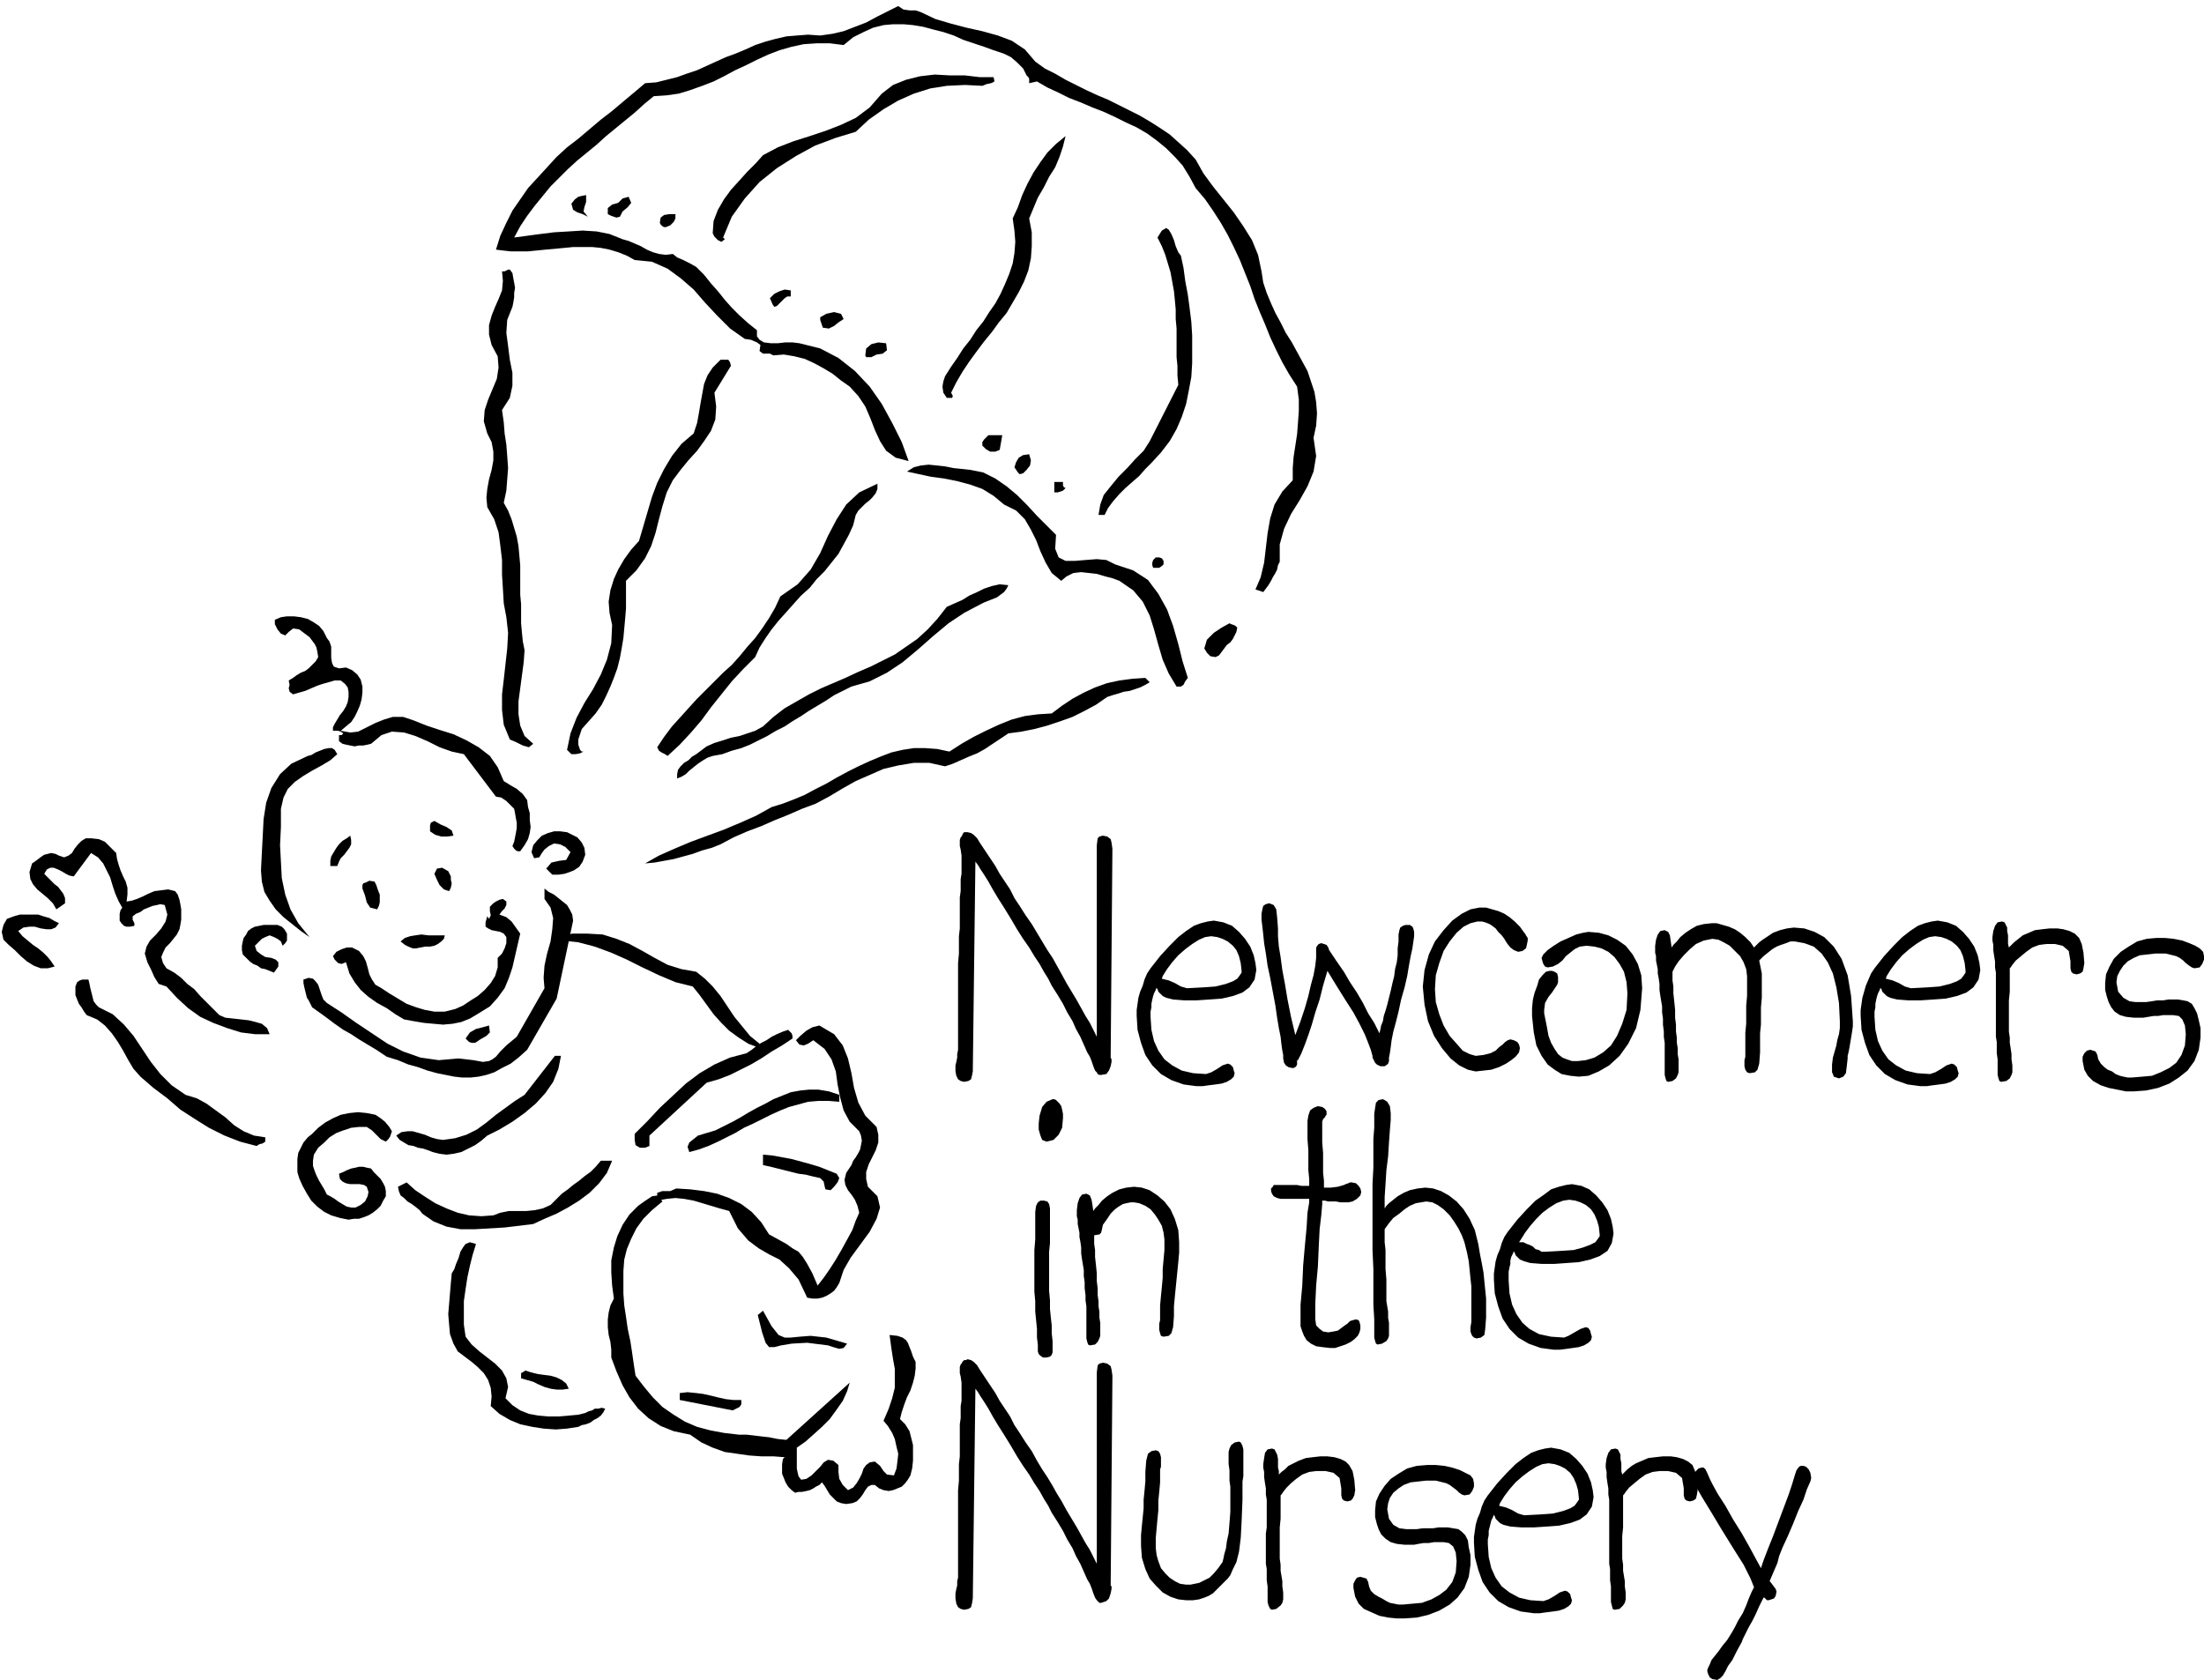 <svg xmlns="http://www.w3.org/2000/svg" width="2.542in" height="1.938in" fill-rule="evenodd" stroke-linecap="round" preserveAspectRatio="none" viewBox="0 0 2542 1938"><style>.brush2{fill:#000}.pen1{stroke:none}</style><path d="M1281 1219v1l1 2v3l-1 5-2 5-3 4-6 1h-2l-2-1-1-2-2-2-2-5-2-6-2-5-3-5-4-9-4-9-5-9-4-9-6-10-5-10-6-10-7-11-4-8-5-8-5-9-6-9-6-10-7-10-7-11-7-12-8-13-7-11-6-10-5-9-5-8-4-6-3-5-3-4-3 242-1 5-1 4-3 2-5 1-4-1-3-2-2-4-1-5v-7l1-4 1-5v-4l1-5v-100l1-11v-20l1-9v-36l1-7v-14l1-6v-21l-1-7-1-4v-7l1-3 1-1 1-2 1-2 1-1h4l4 1 3 2 4 4 3 5 6 9 6 9 6 9 5 9 6 9 6 9 5 10 6 9 7 11 7 10 6 10 6 10 6 10 6 9 5 9 5 9 6 11 6 10 6 10 5 9 5 9 5 8 4 8 4 8V975l1-8 2-2 4-1 5 1 4 3 1 4 1 7-2 240zm85-65-13-1-8-2-4-2-3-3-2-2-1-3-1-1v-1l-1 3-2 4-1 3-1 4-1 5v4l-1 5v6l1 15 3 13 5 11 7 10 9 7 11 6 13 3 15 1 6-2 7-4 6-4 6-2 3 1 3 3 1 4 1 3-1 4-3 3-5 3-6 2-7 1-8 1-7 1h-7l-15-2-14-5-12-7-10-10-8-12-5-14-4-15-1-16v-7l1-7 1-7 2-7 3-7 2-7 3-7 4-6 11-14 11-12 10-10 9-7 9-6 8-3 8-2 7-1 11 2 10 4 8 7 7 8 6 9 4 10 2 9 1 8-2 11-6 9-8 6-11 4-13 3-14 1-15 1h-14zm-26-25 8 2 7 3 7 4 7 2 19-1 14-1 12-3 8-3 5-3 3-4 2-3v-2l-1-9-2-8-3-7-4-5-6-5-6-3-6-2-7-1-7 1-7 3-8 5-8 6-8 7-7 8-6 8-5 8-1 3zm264 14 2-9 2-8 1-8 2-8 1-8v-8l1-8v-8l1-5 1-3 3-2 3-1h5l3 2 1 2 1 4v5l-1 7-1 7-2 9-2 11-2 12-3 13-4 14-3 14-3 12-3 11-2 10-1 8-1 7-1 5v4l-1 3-1 1-3 2h-5l-2-1-2-1-2-2-1-2-1-2-1-2v-2l-2-7-3-8-4-10-6-12-7-13-9-14-10-16-11-18-5 17-4 16-5 15-4 14-4 12-4 11-4 10-4 8h-1v5l-1 2-1 1-2 1h-2l-4-1-3-2-2-3-1-5v-4l-1-5-1-7-1-9-2-10-2-12-2-14-3-16-3-16-3-14-2-14-2-12-1-10-1-9-1-8v-7l1-5 1-4 3-2 4-1 5 2 3 5 1 9 1 13v9l1 12 2 12 2 15 3 16 3 18 4 20 5 21 6-16 5-15 4-14 3-13 3-11 2-11 1-9v-12l2-3 1-1 3-1 3 1 3 1 2 3 1 3 8 12 9 13 7 12 8 12 7 12 6 12 7 11 6 12 1-4 1-5 2-5 1-6 2-6 2-7 2-8 2-8zm158-58-1 5-1 4-4 3-5 1-5-2-4-3-4-5-3-5-3-4-4-4-3-4-4-3-3-2-5-2-4-1h-5l-8 2-8 4-8 7-8 10-7 11-5 14-4 14-1 16 1 15 4 14 5 13 7 12 8 9 7 8 8 4 7 2 9-1 8-2 6-3 4-4 4-3 3-3 3-2 3-1 4 1 4 2 2 3 1 4-1 5-4 5-5 4-6 4-8 4-9 3-9 1-9 1-9-2-10-5-10-8-10-12-9-14-7-17-4-19-2-21 2-19 5-18 7-15 10-13 10-11 11-8 10-5 10-2h8l7 2 7 2 7 3 6 4 6 5 6 6 5 7 1 1 1 2 2 3v3zm59 157-10-1-10-2-8-5-8-6-7-10-6-12-3-15-2-19v-9l1-10 2-8 3-8 2-7 4-5 4-4 4-1h3l3 1 3 2 1 4v6l-1 3-2 3-4 6-4 5-4 7-1 8v4l1 5 1 5 1 5 2 11 3 8 4 7 4 6 5 4 5 2 6 2h7l9-1 10-3 10-6 9-8 7-11 6-14 5-16 1-19-1-13-3-12-5-9-6-8-7-6-8-4-8-2-9-1-8 1-6 3-5 4-5 4-4 5-5 4-6 3-6 1-3-1-2-3-1-3-1-4 2-4 5-5 7-5 8-5 9-4 9-4 8-2 6-1 12 1 11 3 10 5 10 7 8 10 6 11 4 13 1 15-2 25-5 21-9 18-10 14-12 11-12 7-12 5-11 1zm316-64v6l-1 7-1 6-1 6-1 6-1 5-1 4v3l-1 9-1 8-3 4-5 2-3-1-3-1-1-3-1-2v-9l1-8 2-7 2-7 1-6 2-7 1-7v-8l-1-21-3-18-4-16-6-13-7-10-9-8-11-4-11-2h-5l-5 2-6 2-5 2-5 3-5 4-5 4-5 5 1 5 1 5 1 5v28l-1 11v20l-1 10v22l-1 13-2 7-3 3-6 1-3-1-2-3-1-4v-7l1-4v-28l1-10v-21l1-11v-23l-1-8-3-8-4-7-6-6-6-6-7-4-6-3-7-1-10 2-9 4-7 6-7 7-6 7-4 6-2 4-1 2v10l1 7v8l1 9 1 10v9l1 8v8l1 7v6l1 6v7l1 6v15l-1 3-2 4-4 3-5 1-2-1-1-3-1-4v-37l-1-7v-6l-1-8v-7l-1-7v-7l-1-6-1-6-1-7v-7l-1-7-1-5v-5l-1-5-1-5v-5l-1-4v-8l1-7 2-6 3-4 5-1 4 2 2 4 1 7 1 7 2-3 4-4 4-5 6-5 6-4 7-4 8-2 9-1h6l7 2 7 2 7 3 6 4 6 5 6 6 4 6 2-2 4-4 4-3 6-4 6-4 8-3 8-2 8-1 12 1 12 4 11 6 11 11 9 14 7 19 4 24 2 29zm64-24-13-1-8-2-4-2-3-3-2-2-1-3-1-1v-1l-1 3-2 4-1 3-1 4-1 5v4l-1 5v6l1 15 3 13 5 11 7 10 9 7 11 6 13 3 15 1 6-2 7-4 6-4 6-2 3 1 3 3 1 4 1 3-1 4-3 3-5 3-6 2-7 1-8 1-7 1h-7l-15-2-14-5-12-7-10-10-8-12-5-14-4-15-1-16v-7l1-7 1-7 2-7 2-7 3-7 3-7 4-6 11-14 11-12 10-10 9-7 9-6 8-3 8-2 7-1 11 2 10 4 8 7 7 8 6 9 4 10 2 9 1 8-2 11-6 9-8 6-11 4-13 3-14 1-15 1h-14zm-26-25 8 2 7 3 7 4 7 2 19-1 14-1 12-3 8-3 5-3 3-4 2-3v-2l-1-9-2-8-3-7-4-5-6-5-6-3-6-2-7-1-7 1-7 3-8 5-8 6-8 7-7 8-6 8-5 8-1 3zm213-20-2-12-7-6-9-2h-10l-8 1-8 3-7 5-6 5-6 5-4 5-2 3-1 1v27l-1 10v36l1 7v6l1 6 1 7v6l1 7v8l-1 3-2 4-4 3-6 1-2-1-1-3-1-4v-18l-1-7v-13l-1-6v-74l-1-6v-7l-1-6-1-7v-6l-1-5v-4l1-7 2-6 3-4 5-1 3 1 1 2 2 4v4l1 5v10l1 4 3-3 3-3 5-4 5-4 7-3 7-3 8-1 9-1h9l7 1 7 2 6 3 5 5 3 7 2 10 1 12-1 6-1 4-3 2-4 1-4-1-2-2-1-4v-8zm40 25 1-10 4-9 5-9 8-8 9-6 10-6 11-3 11-1h10l10 1 10 2 8 3 7 3 5 3 4 4 1 5v4l-2 5-3 4-6 1-3-1-3-2-4-3-3-3-4-3-4-2-4-1-4-1-4-1h-12l-9 1-9 1-7 3-7 4-5 5-4 6-3 6-1 7 2 11 6 7 7 4 7 1h12l7-1 6-1h7l6-1h11l6 1 5 1 5 3 3 5 3 6 2 8 2 9v11l-2 14-5 13-8 11-10 8-11 7-13 5-14 3-14 1h-9l-10-2-10-2-9-3-9-5-6-6-4-7-2-10v-5l2-4 3-3 4-1 6 2 2 4 1 5 3 5 4 4 4 3 5 2 4 3 5 2 4 1 5 1h5l12-1 11-1 10-4 10-5 8-6 6-9 4-11 1-13-1-10-3-7-4-4-7-1h-11l-6 1h-5l-6 1-6 1h-11l-9-1-7-2-6-4-4-5-3-6-2-6-2-8v-8zm-1221 183-5-2-2-5-2-7v-7l1-9 3-10 5-6 7-3h2l2 1 2 2 2 2 2 3 1 4 1 5v5l-1 11-4 8-6 6-8 2zm-3 68 4 1 2 3 1 5v40l-1 10v45l1 11v10l1 10 1 9v9l1 9v13l-1 3-2 2-4 1h-4l-3-2-2-2-1-3v-8l-1-8v-10l-1-10-1-10v-12l-1-11v-48l1-12v-32l1-7 2-4 3-2h4zm150 133-1 13-2 7-3 3-6 1-3-1-1-3-1-4v-7l1-4v-17l1-11 1-10 1-11v-10l1-11 1-11v-12l-1-8-2-8-4-7-4-6-5-6-6-4-7-3-6-1h-4l-5 1-4 1-5 3-4 3-5 5-4 6-5 7-1 5-1 4-2 2-6 1v10l1 7v8l1 9 1 10v9l1 8v8l1 7v6l1 6v7l1 6v15l-1 3-2 4-3 3-6 1-2-1-1-3-1-4v-37l-1-7v-6l-1-8v-7l-1-7v-7l-1-6-1-6-1-7v-7l-1-7-1-5v-5l-1-5-1-5v-5l-1-4v-7l1-8 2-6 3-4 5-1 4 2 2 5 1 6 1 7 2-3 4-4 4-5 6-5 6-4 8-4 8-2 9-1 9 1 9 3 9 6 8 7 7 9 5 11 4 13 1 14v12l-1 11-1 10-1 10-1 10-1 10-1 11v11zm166-242 5 1 3 2 2 3v4l-1 1-1 2-2 2-1 3v24l1 12v23l1 9v8h8l8-1 7-2 2-1 3-1 2-1h2l5 1 3 3 2 3 1 4-1 4-4 4-5 3-5 1h-9l-5-1h-9l-4-1h-3v4l-1 12-2 17-1 20-1 23-2 22-1 21v18l1 7 4 4 4 3 6 1 6-1 5-1 4-3 4-3 3-2 3-3 3-1 4-1 3 1 1 2 1 4v4l-1 4-2 4-4 4-4 3-6 3-6 2-6 2h-6l-9-1-7-1-6-3-5-4-3-5-2-5-2-6v-25l2-22 1-23 2-23 2-21 1-17 2-12v-4h-33l-4-1-4-2-2-3-1-3v-3l2-2 1-2h27l5 1h9v-8l-1-10v-23l-1-13v-21l1-6 2-6 4-3 5-2zm75-8 2 1 3 2 3 5 1 8v8l-1 12-1 14-1 16-2 16-1 16-1 15v13l2-3 3-3 5-4 5-4 7-4 7-3 9-2 9-1 9 1 9 3 9 5 9 7 8 9 7 11 6 13 4 16 2 12 2 10 2 11 1 10 1 10 1 10v22l-1 13-1 7-4 3-5 1-3-1-2-2-1-2-1-3v-5l1-6v-41l-1-9-1-10-1-10-2-10-3-12-3-8-4-8-5-8-5-7-7-7-7-5-6-3-7-1-6 1-6 1-7 3-6 4-6 5-7 5-5 6-5 7v15l1 9v22l1 12v25l1 6 1 6v7l1 6v15l-1 3-2 3-5 3-5 1-2-1-1-3-1-4v-21l-1-17v-41l-1-22v-76l1-19v-33l1-13v-16l1-7 1-6 3-3 5-1zm183 190-13-1-7-2-5-2-3-3-2-2-1-3-1-1v-1l-1 3-2 4-1 4v4l-1 4-1 5v10l1 15 3 13 5 11 7 10 8 7 11 6 14 3 15 1 5-2 7-4 7-4 6-2 3 1 2 3 1 4 1 3-1 4-3 3-5 3-6 2-7 1-7 1-8 1h-7l-15-2-14-5-12-7-10-10-8-12-5-14-4-15-1-16v-7l1-7 1-7 2-7 3-7 2-7 3-7 4-6 11-14 11-12 10-10 10-7 8-6 9-3 8-2 7-1 11 2 9 4 8 7 7 8 6 9 4 10 2 9 1 8-2 11-5 9-9 6-11 4-13 3-14 1-14 1h-15zm-26-25h5l4 2 3 1 4 2 3 3 4 1 3 2h4l18-1 15-1 11-3 8-3 6-3 3-4 2-3v-2l-1-9-2-7-3-7-4-6-6-5-6-3-6-2-7-1-7 1-8 3-8 5-8 6-7 7-7 8-6 8-5 8-2 3zm-471 395v1l1 1v3l-1 5-2 6-3 3-6 2h-2l-2-2-1-1-2-3-2-5-2-6-2-5-3-5-4-9-4-9-5-9-4-9-6-10-5-10-6-10-7-11-4-8-5-8-5-9-6-9-6-10-7-10-7-11-7-12-8-13-7-11-6-10-5-9-5-8-4-6-3-5-3-4-3 242-1 6-1 4-3 2-5 1-4-1-3-2-2-4-1-6v-6l1-5 1-4v-5l1-4v-101l1-11v-19l1-9v-37l1-7v-14l1-6v-21l-1-7-1-4v-7l1-3 1-1 1-2 1-1 1-1h2l2-1 4 1 3 2 4 4 3 5 6 9 6 9 6 9 5 9 6 9 6 9 5 10 6 9 7 11 7 10 6 11 6 10 6 9 6 10 5 9 5 8 6 11 6 10 6 10 5 9 5 9 5 8 4 8 4 8v-221l1-8 2-2 4-1 5 1 4 3 1 4 1 7-2 241zm132-4-5 5-5 5-4 4-5 3-5 2-6 2-7 1h-8l-9-1-9-3-9-5-8-8-7-8-5-11-4-13-1-14v-12l1-11 1-10 1-10v-10l1-10 1-11v-11l1-13 2-8 4-3 5-1 3 1 2 3 1 4v11l-1 3v15l-1 11-1 10v11l-1 10-1 11-1 11v12l1 8 2 7 3 8 5 6 5 5 6 4 6 3 7 1h5l5-1 5-1 6-3 6-3 5-5 5-6 5-7 1-4 1-5 2-7 1-8 2-9 1-12 1-13v-29l-1-7v-12l-1-7v-14l1-4 2-4 4-3 5-1 2 1 2 4 1 4v31l-1 6v21l-1 25-1 19-2 16-3 12-4 8-3 7-3 4-3 3zm134-107-2-12-7-6-9-2h-11l-8 1-8 3-7 5-6 5-5 5-4 5-2 3-1 1v27l-1 10v36l1 7v7l1 6 1 6v6l1 7v8l-1 4-2 3-5 4-5 1-2-1-2-4-1-4v-18l-1-7v-13l-1-6v-35l1-7v-32l-1-6v-7l-1-6-1-7v-6l-1-5v-4l1-7 1-6 3-4 5-1 3 1 1 2 2 4 1 5v10l1 4v4l3-3 4-3 4-4 6-3 6-3 8-3 8-1 9-1h8l8 1 7 2 6 3 4 4 4 7 2 10 1 12-1 6-2 4-2 2-4 1-4-1-2-2-1-4v-8zm39 25 1-10 4-9 6-9 7-8 9-6 10-6 11-3 12-1h10l10 1 9 2 9 3 6 3 6 3 3 4 1 5v4l-2 5-3 4-6 1-3-1-3-2-3-3-4-3-4-3-4-2-4-1-4-1-4-1h-11l-9 1-9 1-8 3-6 4-6 5-4 6-2 6-1 7 2 11 5 7 7 4 8 1h12l7-1h12l6-1h11l6 1 6 1 4 3 4 4 3 6 1 8 2 9v11l-2 14-5 13-8 11-9 8-12 7-13 5-13 3-14 1h-9l-10-1-10-2-9-4-9-4-6-6-4-8-2-10v-5l2-4 2-3 4-1 7 2 2 4 1 5 2 5 4 4 5 3 4 2 5 3 4 2 5 1 5 1h5l11-1 11-1 11-4 9-5 8-6 7-9 4-11 1-13-1-10-3-7-5-4-6-1h-11l-6 1h-6l-6 1-5 1h-11l-9-1-7-2-6-4-5-5-3-6-2-6-2-8v-8zm169 20-13-1-8-2-4-2-3-3-2-2-1-3-1-1v-1l-1 3-2 4-1 4-1 4-1 4v5l-1 5v5l1 15 3 13 5 11 7 10 9 7 11 6 13 3 15 1 6-2 7-4 6-4 6-2 3 1 3 3 1 4 1 3-1 4-3 3-5 3-6 2-7 1-8 1-7 1h-7l-15-2-14-5-12-7-10-10-8-12-5-14-4-15-1-16v-7l1-7 1-7 2-7 3-7 2-7 3-7 4-6 11-14 11-12 10-10 9-7 9-6 8-3 8-2 7-1 11 2 10 4 8 7 7 8 6 9 4 10 2 9 1 8-2 11-6 9-8 6-11 4-13 3-14 1-15 1h-14zm-26-25 8 2 7 3 7 4 7 2 19-1 14-1 12-3 8-3 5-3 3-4 2-3v-2l-1-9-2-7-3-7-4-6-6-5-6-3-6-2-7-1-7 1-7 3-8 5-8 6-8 7-7 8-6 8-5 8-1 3zm213-20-2-12-7-6-9-2h-10l-8 1-8 3-7 5-6 5-6 5-4 5-2 3-1 1v37l-1 10v26l1 7v7l1 6 1 6v6l1 7v8l-1 4-2 3-4 4-6 1-2-1-1-4-1-4v-18l-1-7v-13l-1-6v-74l-1-6v-7l-1-6-1-7v-6l-1-5v-4l1-7 2-6 3-4 5-1 3 1 1 2 2 4v5l1 5v9l1 4 3-3 3-3 5-4 5-3 7-3 7-3 8-1 9-1h9l7 1 7 2 6 3 5 4 3 7 2 10 1 12-1 6-1 4-3 2-4 1-4-1-2-2-1-4v-8z" class="pen1 brush2"/><path d="m2089 1705-1 4-4 9-4 12-6 13-6 15-6 14-6 13-4 10-2 8-3 7-3 7-3 7 1 1 3 4 3 4 1 3-1 5-2 3-3 1-3 1h-2l-2-2-1-1h-1l-5 10-4 9-4 8-4 7-3 6-2 4-2 4-1 3-6 11-5 10-5 7-3 6-3 5-3 3-2 1-1 1-6-1-3-2-2-4-1-4 1-3 2-4 2-5 4-5 4-5 5-7 5-6 5-8 4-7 4-8 5-8 4-9 3-8 3-7 2-4 1-2-4-10-8-16-12-19-13-21-12-20-11-18-8-14-3-8 1-4 3-4 3-3 3-1h3l2 2 2 4 3 7 3 6 6 11 9 14 9 16 10 16 9 16 7 13 6 11 3-9 5-13 6-15 6-16 6-16 6-16 4-12 3-10 2-6 3-4 2-1h3l3 1 3 3 2 4 1 6zM1062 14l17 8 17 5 19 5 18 4 18 5 16 6 15 10 12 14 11 8 12 6 12 7 12 6 12 6 13 6 12 5 12 6 12 6 12 6 12 7 11 7 12 8 10 9 10 9 10 11 9 16 11 15 12 15 12 15 11 16 10 16 7 17 4 19 2 13 4 12 5 12 5 11 6 11 6 12 7 11 6 11 6 11 6 11 4 12 4 12 2 12 1 13-1 14-3 14 3 21-3 18-7 17-9 16-10 16-8 17-5 18v20l-2 4-1 5-2 4-3 5-2 4-3 5-3 4-3 4-9-3 6-14 4-17 2-17 2-17 3-17 5-16 9-15 12-13v-14l1-13 2-13 2-13 1-13 1-14v-13l-2-15-9-14-8-14-7-14-7-15-6-15-6-14-6-15-5-15-6-15-6-15-7-15-7-14-8-14-9-14-9-13-11-13-7-13-8-13-9-10-10-10-11-9-11-8-12-7-13-6-12-6-13-6-13-5-14-6-13-5-12-6-13-6-12-7-9 2v-5l-1-2-2-2-2 2v4-4l2-2-4-8-7-7-7-6-8-4-12-4-11-4-12-4-12-4-11-5-12-4-12-3-11-3-12-2-11-1h-12l-11 1-12 3-11 5-12 6-11 9-16-2h-15l-15 1-14 3-14 4-13 5-13 6-12 6-13 6-13 7-12 6-13 5-14 5-13 4-14 2-15 1-11 9-11 10-11 9-11 9-11 9-11 10-11 9-11 9-11 10-10 10-10 10-9 11-9 11-9 12-8 12-7 13 15-2 15-2 16-2 17-1 16-1 16 1 15 3 15 6 7 2 7 3 7 3 7 4 7 3 7 2 8 1 8-1 5 4 7 3 8 4 7 4 9 9 8 10 8 9 8 10 8 9 9 9 10 9 10 8v7l3 4 5 3 8 1h8l9-1h8l8 1 24 6 21 11 19 15 17 18 14 20 12 22 11 22 8 22-15-4-11-8-7-11-6-13-5-13-6-14-8-12-10-11-10-7-10-8-10-6-11-6-11-5-12-3-12-2-12 1-4-2h-8l-4-3 1-7-4-3-7-3-7-1-17-12-15-15-14-15-13-15-15-13-15-11-18-8-20-2-9-5-10-4-10-3-10-2-10-1h-22l-10 1-11 1-11 1-10 1-10 1h-20l-9-1-8-1 5-16 7-15 7-14 9-13 9-13 11-12 11-12 11-12 12-11 13-10 13-11 13-11 13-10 13-11 12-10 13-11 13-1 12-3 12-3 11-4 12-4 11-5 11-5 11-5 11-4 12-5 11-5 12-4 11-3 13-3 12-1 13-1 14 1 14-2 13-3 13-5 13-5 13-7 12-6 12-6 6 4 7 1h7l6 2z" class="pen1 brush2"/><path d="m1146 89 1 5-4 2-5 1-5 2-20-1-21 1-19 3-19 6-18 8-17 10-17 12-15 14-23 7-24 9-22 12-22 14-20 16-17 19-15 21-10 24 2 2-4 3-4-2-4-4-2-4 1-14 5-13 7-12 8-11 10-11 9-10 10-10 8-9 17-9 18-7 19-6 18-6 18-7 17-8 16-12 14-16 13-10 15-6 16-4 17-2 18 1h17l17 2h16zm41 163 3 16v16l-1 14-3 14-5 13-6 12-7 12-7 12-9 11-8 11-9 11-9 12-8 11-8 12-7 12-6 12 2 4-1 2h-6l-4-6-1-7 1-6 2-6 7-11 7-10 7-11 8-10 7-11 8-10 7-11 7-10 6-11 5-11 5-12 4-12 2-12 1-13-1-13-2-14 6-13 5-14 6-13 7-13 8-12 8-11 10-10 11-9-3 12-4 12-5 12-7 11-6 12-7 12-5 12-5 12zm-511-27v8l-2 6-1 5 5 6-6-3-6-2-5-3-2-7 4-5 4-3 4-1 5-1zm39 25-4 1-3-1-3-1-4-2v-7l5-4 7-2 5-5 7-2 3 7-4 5-6 5-3 6zm64-3v5l-2 4-4 4-5 2h-2l-2-1-2-2-1-2 1-6 4-3 6-1h7zm583 48 3 14 2 15 3 16 2 15 2 16 1 16v32l-1 16-3 16-3 15-5 15-6 14-8 14-10 13-11 12-7 7-7 8-8 7-8 7-7 7-7 8-6 8-4 8h-7l2-12 4-11 8-10 9-11 10-10 9-10 10-10 7-11 33-65-1-11v-11l-1-10v-33l-1-11v-11l-1-11-1-10-2-11-2-11-3-10-3-10-4-10-5-10 5-8 5-3 3 2 3 5 3 7 2 7 3 7 3 4zm-771 59-6 15-1 15 2 15 2 16 3 15v15l-3 14-9 14 2 14 1 13 2 13 1 13 1 14-1 13-1 13-3 14 5 9 4 10 3 10 3 10 2 11 1 11 1 11v34l1 11v22l1 11 1 10 2 10-1 14-2 15-2 15-2 15v15l2 13 5 12 10 9-5 4-7-2-8-4-7-3-7-17-2-17v-18l2-17 2-18 2-18 1-18-2-18-3-16-1-17-1-16v-17l-2-17-2-15-5-15-8-14-1-11 1-10 2-11 3-11 2-11v-10l-2-11-5-10-4-14 1-13 4-12 5-12 5-12 2-13-1-13-7-13-3-12v-11l3-11 4-10 4-9 4-10 1-11-1-11h3l2-1 2-1h2l3 4 1 6 1 5 1 6-1 6v5l-1 6-1 5zm321-12h-4l-3 2-3 3-3 3-3 3-3 1-2-3-3-7 5-5 6-3 6-2 7 1v7zm61 26-6 4-5 4-6 3-7-1-1-3-1-3-1-3v-3l7-4 9-2 8 2 3 6zm49 28 1 8-5 4-7 1-6 3h-6l-1-2 1-8 6-5 8-2 9 1zm-179 26-19 31 2 16-1 15-5 13-8 12-8 11-10 11-9 11-9 12-7 14-5 16-4 15-4 16-5 15-7 14-10 14-12 12v32l-1 12-1 11-1 11-2 12-2 11-3 12-4 11-4 10-5 11-5 10-7 10-8 9-8 9-2 6-2 6v6l2 6 1 1 1 1h2l-4 2-5 1h-5l-5-5 4-19 7-18 9-17 10-16 9-17 7-17 5-19 1-21-3-14-1-13 2-13 4-13 5-11 7-12 8-11 9-10 5-17 5-17 5-17 6-16 8-16 9-15 11-14 14-12 4-12 2-11 2-12 2-11 2-11 4-10 6-9 9-9h9l2 3 1 4zm310 97-5 2h-6l-5-3-4-4v-4l2-3 2-2 3-3h16l-3 17zm34 5 2 7-1 6-4 5-4 4-4 1-2-2-2-3-2-3 2-6 3-5 5-3 7-1zm31 93-1 16 4 10 8 4h11l12-1 13-1 11 1 10 5 21 7 17 11 12 16 10 18 7 19 6 21 5 20 6 19-3 4-2 4-3 2h-5l-9-15-7-16-5-17-5-18-5-16-8-16-11-13-16-11-8-3-8-2-10-3-9-1-9-1-9 1-8 4-6 5-11-9-7-12-6-13-5-13-6-12-7-12-10-10-14-7-12-10-13-8-14-5-15-4-15-3-15-2-14-3-14-3 8-5 8-2 9-1 10 1 9 1 10 2 10 1 9 1 15 3 14 7 13 9 12 10 12 12 11 12 11 11 11 11zm8-61v4l1 2 2 1-3 3-3 1-3 1h-4v-12h10zm-214 2v6l-2 5-4 5-3 3-5 4-4 4-4 4-3 5-3 12-5 11-6 11-6 11-8 10-8 10-9 9-8 10-10 9-9 10-8 9-9 10-8 10-7 10-7 11-5 11-14 14-13 14-12 15-12 15-11 15-12 14-13 14-14 13-3-2-4-2-3-2-2-4 8-12 9-12 10-11 9-10 10-11 10-10 10-10 10-10 10-9 9-10 9-11 9-10 8-11 8-12 7-12 6-13 20-14 15-17 11-19 9-20 10-19 11-17 15-14 21-10zm330 93-2 2-3 2h-7l-1-3v-3l1-3 3-3h4l3 1 2 3v4zm-179 24-2 4-3 4-4 3-4 3-5 2-5 2-5 2-4 2-19 10-18 12-18 15-17 15-18 15-18 12-20 10-21 6-10 5-10 5-9 6-10 6-10 6-9 6-10 6-9 6-10 5-10 6-10 5-10 5-10 4-11 3-11 4-11 2-6 2-5 3-6 4-5 4-5 4-4 4-5 3-5 2v-5l1-5 3-4 4-4 5-3 4-4 5-3 4-3 8-6 9-4 10-3 9-3 10-2 9-3 9-3 9-5 12-11 13-10 14-8 14-8 14-7 14-6 14-6 15-7 14-6 14-7 14-7 13-9 13-9 12-11 11-12 11-14 9-4 9-4 8-5 9-4 8-4 9-3 9-2 10 1zm-786 61 3 4 2 6v13l1 6 2 4 6 2 8-1 7 3 6 5 4 6 2 8v7l-1 8-2 7-3 7-3 6-4 6-6 5-6 5 11 2 9-1 10-5 10-5 10-4 10-3h12l12 4 15 6 15 5 16 5 15 7 14 8 13 10 9 13 7 16 8 5 7 4 7 6 5 7 1 8 2 7v8l1 8-1 7-2 7-4 7-5 7h-3l-2-1-2-2-2-3 2-5 1-5 1-5 1-6v-6l-1-5-1-6-1-5-5-5-4-4-6-4-6-1-37-49-14-3-14-5-14-7-14-6-13-4-14-1-12 4-12 10-4 1-5 1h-5l-5 1-5-1-5-1-4-1-4-3v-7h3l1-1 1-1-3-2-3-1h-6v-4l2-4 3-5 3-5 4-5 3-5 2-5 1-6v-6l-1-5-3-4-5-4h-7l-7 2-7 2-6 2-7 3-7 3-7 2-7 2-4-3-1-4 1-4-1-5 5-3 4-3 5-3 5-2 4-3 4-4 4-4 3-5-1-6-1-5-2-4-3-4-3-4-4-3-4-3-4-3-7-1-5 4-4 4-5-2-4-5-3-6v-5l7-3 7-1h8l8 1 8 2 7 4 6 4 5 6 4 8zm1050-12-1 5-2 4-2 4-3 4-4 3-3 4-3 4-3 4-4 2-6-1-4-4-3-5 3-10 8-8 9-6 9-5 2 1 3 1 2 1 2 2zm-101 63-5 3-6 3-6 2-6 2-7 1-6 2-7 2-6 2-13 9-13 7-14 7-14 5-15 5-15 4-15 3-15 2-9 6-9 6-9 6-9 5-10 4-9 4-9 4-9 3-18-4h-18l-18 3-17 4-16 7-16 7-16 9-15 9-15 8-16 6-16 7-15 6-16 7-16 6-16 7-15 8-10 4-11 3-11 4-11 3-11 3-11 2-11 2-11 1 16-9 18-8 19-8 19-7 19-7 19-8 18-8 18-10 13-4 13-5 12-5 13-7 12-6 12-7 13-7 12-6 13-6 12-5 13-5 13-3 13-2h13l14 1 14 3 14-9 14-8 14-7 15-7 15-6 15-4 15-2 16-1 12-9 12-8 13-7 13-6 14-5 14-3 15-2 15-1 5 5zm-937 83-8 7-10 6-11 6-10 6-10 7-8 8-5 10-3 13v21l-1 21 1 19 1 19 4 19 6 17 9 16 13 16-10-7-10-8-10-8-9-9-7-10-6-10-3-12-1-13 1-20 1-19 1-20 3-19 6-17 10-16 13-12 19-9 4-1 5-3 5-2 5-2 5-1h4l3 2 3 5zm134 94-7 1h-7l-7-2-6-4v-7l1-3 4-2 7 4 7 3 6 4 2 6zm-134 35h-8v-6l1-5 3-5 3-5 3-4 4-4 5-3 4-3 1 5v5l-2 4-3 4-3 4-4 4-2 4-2 5zm-255-15 1 7 2 7 2 6 3 7 3 6 2 7v8l-1 8 6-1 6-2 7-3 6-3 7-3 8-1 8-1 8 2 3 4 2 6 1 5 1 6v12l-1 6-1 5-3 6-4 5-4 5-5 5-3 6-2 5 2 7 4 6 9 5 8 6 7 7 8 6 7 8 7 7 7 7 8 8 7 3 9 1 9 1 9 1 8 2 7 2 6 5 3 7h-17l-16-2-16-5-16-6-15-7-14-10-13-12-12-13-9-3-5-8-4-9-4-8-3-10 2-8 4-7 7-7 6-7 5-8 2-8-3-11-5-1-4 1-5 1-5 2-5 2-4 3-5 2-4 3v4l2 4v3l-5 1h-4l-3-1-3-3-2-3v-8l1-4 2-3-4-7-4-9-3-9-3-10-4-8-4-8-6-7-8-5-20 27-5-1-4-2-5-3-4-2-5-2h-4l-4 2-3 5 4 4 4 4 4 4 4 3 3 4 3 4 2 5v6l-10 7-4-7-6-6-6-5-6-5-5-6-3-6-1-8 3-10 3-2 4-3 4-3 3-2 4-1 4-1 5 1 4 2 6 2 5-2 4-3 3-5 4-5 4-4 5-3h6l9 1 7 3 6 6 7 7zm540-6 1 8-3 8-4 6-6 4-5 2-6 2-7 1h-7l-7-7 6-7 9-2 8-1 5-9-6-6-6-3-7-1-6 3-5 4-3 4-3 5-6 1-3-7 2-8 5-6 5-5 7-3 7-2h7l8 1 6 3 6 3 5 6 3 6zm-154 33v4l1 4-1 5-2 4-6-2-5-5-3-6-3-7 3-6 6-1 7 4 3 6zm-82 21v9l-1 4-2 4-8-2-4-6-2-8-3-8v-4l1-2 3-1 4-2 6 1 2 4 2 6 2 5zm223 30-19 90-34 59-10 9-9 7-10 5-9 5-9 3-9 2-9 1h-10l-9-1-10-2-10-2-11-3-11-4-11-3-12-5-13-4-12-8-10-6-10-6-9-6-9-5-10-7-12-9-14-10-2-4-2-4-2-3-1-4-1-4-1-4-1-5v-4l6-2 5 1 3 3 3 4 2 6 2 6 2 5 4 4 17 11 17 12 18 12 18 12 18 9 20 7 21 3 23-2 17 2 11 2 7-1 4-2 4-3 5-6 7-7 12-10 32-56-1-12 1-14 3-14 4-14 2-14 1-13-3-12-7-10v-12l5 4 6 3 5 4 5 4 5 4 3 5 3 6 1 7z" class="pen1 brush2"/><path d="M584 1040v4l-2 4-3 3-3 4 8 3 6 5 5 7 5 7-3 13-3 13-3 13-4 12-5 12-8 11-9 10-13 8-10 6-10 4-10 2-11 1-11-1-11-1-12-2-11-2-10-6-10-7-11-6-10-7-9-8-7-9-6-10-4-13-5 2-4-1-4-4-2-4 4-5 6-3 6-2h6l8 4 5 6 3 6 2 7 2 8 3 6 4 6 7 4 9 6 10 6 10 6 11 4 10 3 11 2h12l12-3 9-4 9-6 8-5 8-7 7-8 5-8 3-10v-11l5-5 3-6 2-6v-7l-3-4-4-2-5-1-5-1-4-2-3-2v-5l2-7 2 3 2-4-1-5v-5l4-4 3-2 4-2 4-1 4 3zm219 81 10 8 9 9 9 11 8 12 8 12 9 11 9 11 11 9v5l-13-5-11-7-11-8-9-9-9-10-8-11-8-11-8-10-20-5-19-8-19-9-18-9-18-8-19-7-19-5-19-2 4-6 8-2h17l18 1 16 5 15 6 15 8 14 8 15 8 16 5 17 3zm-735-56-4 5-5 2h-5l-7-1-7-2h-6l-7 1-6 4 5 6 6 5 6 5 6 4 6 5 5 5 4 5 4 6-8 2h-8l-8-3-8-5-7-6-7-7-7-6-6-6-2-9 2-8 4-7 8-3 7-2h21l6 2 7 2 5 3 6 3z" class="pen1 brush2"/><path d="m513 1079-1 4-3 3-4 3-4 2-5 1h-6l-5 1-5 1h-4l-5-2-4-2-5-4 5-4 6-2 6-1 7-1 8 1h19zm-182-2v8l-2 3-3 3-2-5-4-3-4-2-5-2-5 2-4 2-4 4-4 4 2 6 5 4 5 3 7 1 5 2 3 3v5l-5 7-5-2-5-2-5-1-4-3-5-2-4-3-4-4-4-4-1-5v-5l1-5 1-4 3-4 2-4 4-3 4-2 5-1 5-1h16l5 2 3 3 3 5zm-217 85 16 8 13 12 11 13 10 15 10 15 11 14 13 13 16 11 13 4 11 6 11 8 11 8 10 9 11 7 12 5 13 2v5l-3 2-4 1-3 2-19-5-18-7-18-9-16-10-17-11-15-13-16-12-15-13-8-9-6-10-6-11-6-10-7-10-8-9-9-7-12-5-3-4-3-5-3-4-2-5-2-5v-10l2-5 3-2 3-1h7l1 4 1 5 1 4 1 4 1 4 1 4 3 4 3 3zm897 138 2 9v9l-3 9-4 8-4 8-3 9v8l2 9 11 11 3 13-4 13-8 15-11 15-11 15-8 14-5 15-3 5-3 4-4 3-5 3-5 2-5 1h-6l-6-1-10-21-11-13-11-10-12-6-12-7-12-9-12-14-10-20-11-3-10-3-10-3-10-3-11-2-10-1-10 1-11 2v-9l6-2h9l7-3 16 1 16 2 15 3 14 5 14 7 12 9 11 12 9 14 11 6 9 5 7 5 7 4 5 6 5 8 6 11 6 14 7-9 7-10 7-11 7-12 6-11 6-11 4-11 4-9-2-8-3-7-4-6-4-5-3-6-1-6 2-8 6-9 2-5 3-4 3-5 2-4 1-5 1-5-1-6-2-5-11-11-7-13-4-15-3-15-2-15-5-14-8-12-13-10-6 4-5 2-5-1-4-5 5-5 7-6 7-4 8-2 17 10 10 13 6 15 4 17 3 17 5 17 8 15 13 13zm-447-117 1 8-4 4-7 4-6 4h-4l-3-1-2-2-2-2 5-7 7-4 8-2 7-2zm350 15-12 8-12 7-12 8-12 7-12 6-12 6-13 5-14 4-66 61v12l-5 2h-6l-5-3-1-6v-7l15-15 14-15 15-14 15-14 16-12 17-10 18-8 19-5 6-4 5-4 6-4 6-3 6-4 6-3 7-3 6-2 2 2 2 2 1 3v3zm-267 20-3 15-6 15-9 13-11 12-13 11-14 10-15 9-14 7-7 6-7 5-8 4-8 4-9 2-8 1-8-1-8-2-5-2-6-2-6-1-5-2-6-1-5-3-5-3-4-5 6-4 7-1h6l7 2 7 2 7 3 7 2 7 1 14-2 13-4 12-6 11-8 11-9 11-8 11-8 11-7 35-45h7z" class="pen1 brush2"/><path d="m968 1271-12-1h-12l-12 1-11 3-11 3-10 4-11 5-10 5-10 5-11 5-10 6-10 5-10 5-11 5-11 4-11 3-2-6 2-5 5-4 5-4 10-3 10-3 10-5 10-5 9-5 10-6 9-5 10-5 9-5 10-4 10-4 11-2 10-1h11l12 2 12 4v8zm-88 241 10 18 8 10 7 3h7l10-1 13-1 18 2 24 7-4 5-5 1-7-2-6-2-24-3-18 1-12 2-8 2h-6l-4-5-4-12-5-20 6-5zm-428-207-1 3-1 3-2 3-3 3-6-3-5-5-5-5-6-4h-9l-9 1-9 3-8 3-8 5-6 6-7 6-5 8-1 7v6l2 6 2 5 3 6 3 5 3 5 3 6 4 2 5 3 4 3 5 3 5 3 5 1h5l6-3 5-4 3-6 1-5-2-6-3-2-5-1h-11l-5-1-4-2-3-3-1-6 5-2 4-2 5-2 5-1 4-1h5l4 1 5 1 3 4 4 4 4 4 3 5 2 4 1 5v6l-3 5-3 6-4 4-5 4-5 3-5 2-6 2h-6l-6 1-10-2-10-3-8-4-8-6-7-7-5-8-5-9-4-9-2-7v-15l1-7 3-6 3-6 5-6 5-4 7-7 8-6 9-5 9-4 10-2 10-1 10 1 10 2 6 4 5 4 5 6 3 5zm513 49 3 5-2 5-4 5-4 4-6-1-1-4-1-5-4-4-9-2-8-2-8-1-8-2-8-2-8-2-8-2-9-2v-12l11 1 11 2 11 2 11 3 11 3 10 3 10 4 10 4zm-259-15-6 14-9 12-11 11-12 9-13 8-13 7-14 6-13 6-16 2-17 2-17 1-17 1h-17l-16-3-15-6-13-9-3-4-5-4-4-3-5-3-4-4-4-3-2-5-1-5 10-5 10 9 12 8 11 7 13 6 13 5 13 3 14 1 14-1 8-3 10-2h20l10-1 9-2 9-4 7-7 6-6 7-5 6-5 7-5 6-5 7-5 6-6 6-7h13z" class="pen1 brush2"/><path d="m764 1386-12 10-10 10-8 11-6 12-5 12-3 12-1 13v26l1 14 2 13 2 14 3 14 2 13 2 14 2 13 10 13 10 12 11 11 13 9 13 8 14 6 15 4 16 3 9 1 8 1h9l9 1 8 1 9 1 10 2 10 1 73-66-3 10-5 11-7 10-8 11-9 9-10 9-9 8-10 7v24l1 5 1 4 3 4 6-1 6-4 5-5 5-5 4-5 5-3 6 1 6 5v8l1 8 4 7 6 6 6-3 4-5 3-5 3-6 2-6 3-4 4-3 6-1 6 5 4 6 4 4 8 1 3-8 1-8 1-9-2-8-2-9-3-7-5-8-5-6 6-14 4-12 3-12v-22l-2-11-2-13-2-15 9 1 6 2 4 3 2 3 2 5 2 5 2 6 3 6v8l-1 8-2 8-3 9-4 8-3 8-3 9-2 8 6 6 5 8 2 8 2 8v18l-1 9-2 8-3 5-3 4-4 4-5 2-5 2-5 1-6-1-5-2-5-4h-4l-4 2-3 4-3 5-3 4-4 4-5 2-7 1-6-1-5-2-4-4-4-4-3-5-3-5-3-4-3 3-4 2-3 2-4 2-4 1-5 1h-4l-4 1-4-3-4-4-3-5-2-5-2-5v-11l1-6 2-2-13-1h-14l-14-1-14-2-14-2-14-5-13-6-13-9-19-4-15-6-14-9-12-11-10-13-8-14-7-16-6-16v-9l-1-9-2-8-1-9v-9l1-8 2-8 4-8-2-15-1-15v-14l3-15 4-13 6-13 8-12 10-10 7-5 9-6 7-1 5 7zm-215 49-4 13-3 12-3 14-2 13-2 14v27l2 14 7 9 9 8 9 7 9 7 8 8 5 9 2 10-3 13 8 8 9 6 10 4 11 2 11 1h12l12-1 11-1 4-1 4-1 4-2 4-1 3-2h4l4-1 4 1-2 4-3 4-4 3-4 2-4 3-5 2-5 1-4 2-13 2-13 1-14-1-13-2-14-3-12-5-12-7-10-9 1-11-1-10-3-9-5-8-7-7-7-6-8-6-8-6-5-9-4-11-1-11-1-12 1-12 1-12 1-12 1-11 3-5 2-6 3-7 2-7 3-5 3-4 5-2 7 2z" class="pen1 brush2"/><path d="m656 1602-7 1h-7l-7-1-7-2-7-3-6-3-7-2-7-2v-6l2-1 3-2 6 2 8 2 7 1 8 1 7 2 6 3 5 4 3 6zm199 13v5l-2 3-4 2-4 2-61-12v-8l9-1 10 1 8 1 9 2 8 2 9 2 9 1h9z" class="pen1 brush2"/></svg>

